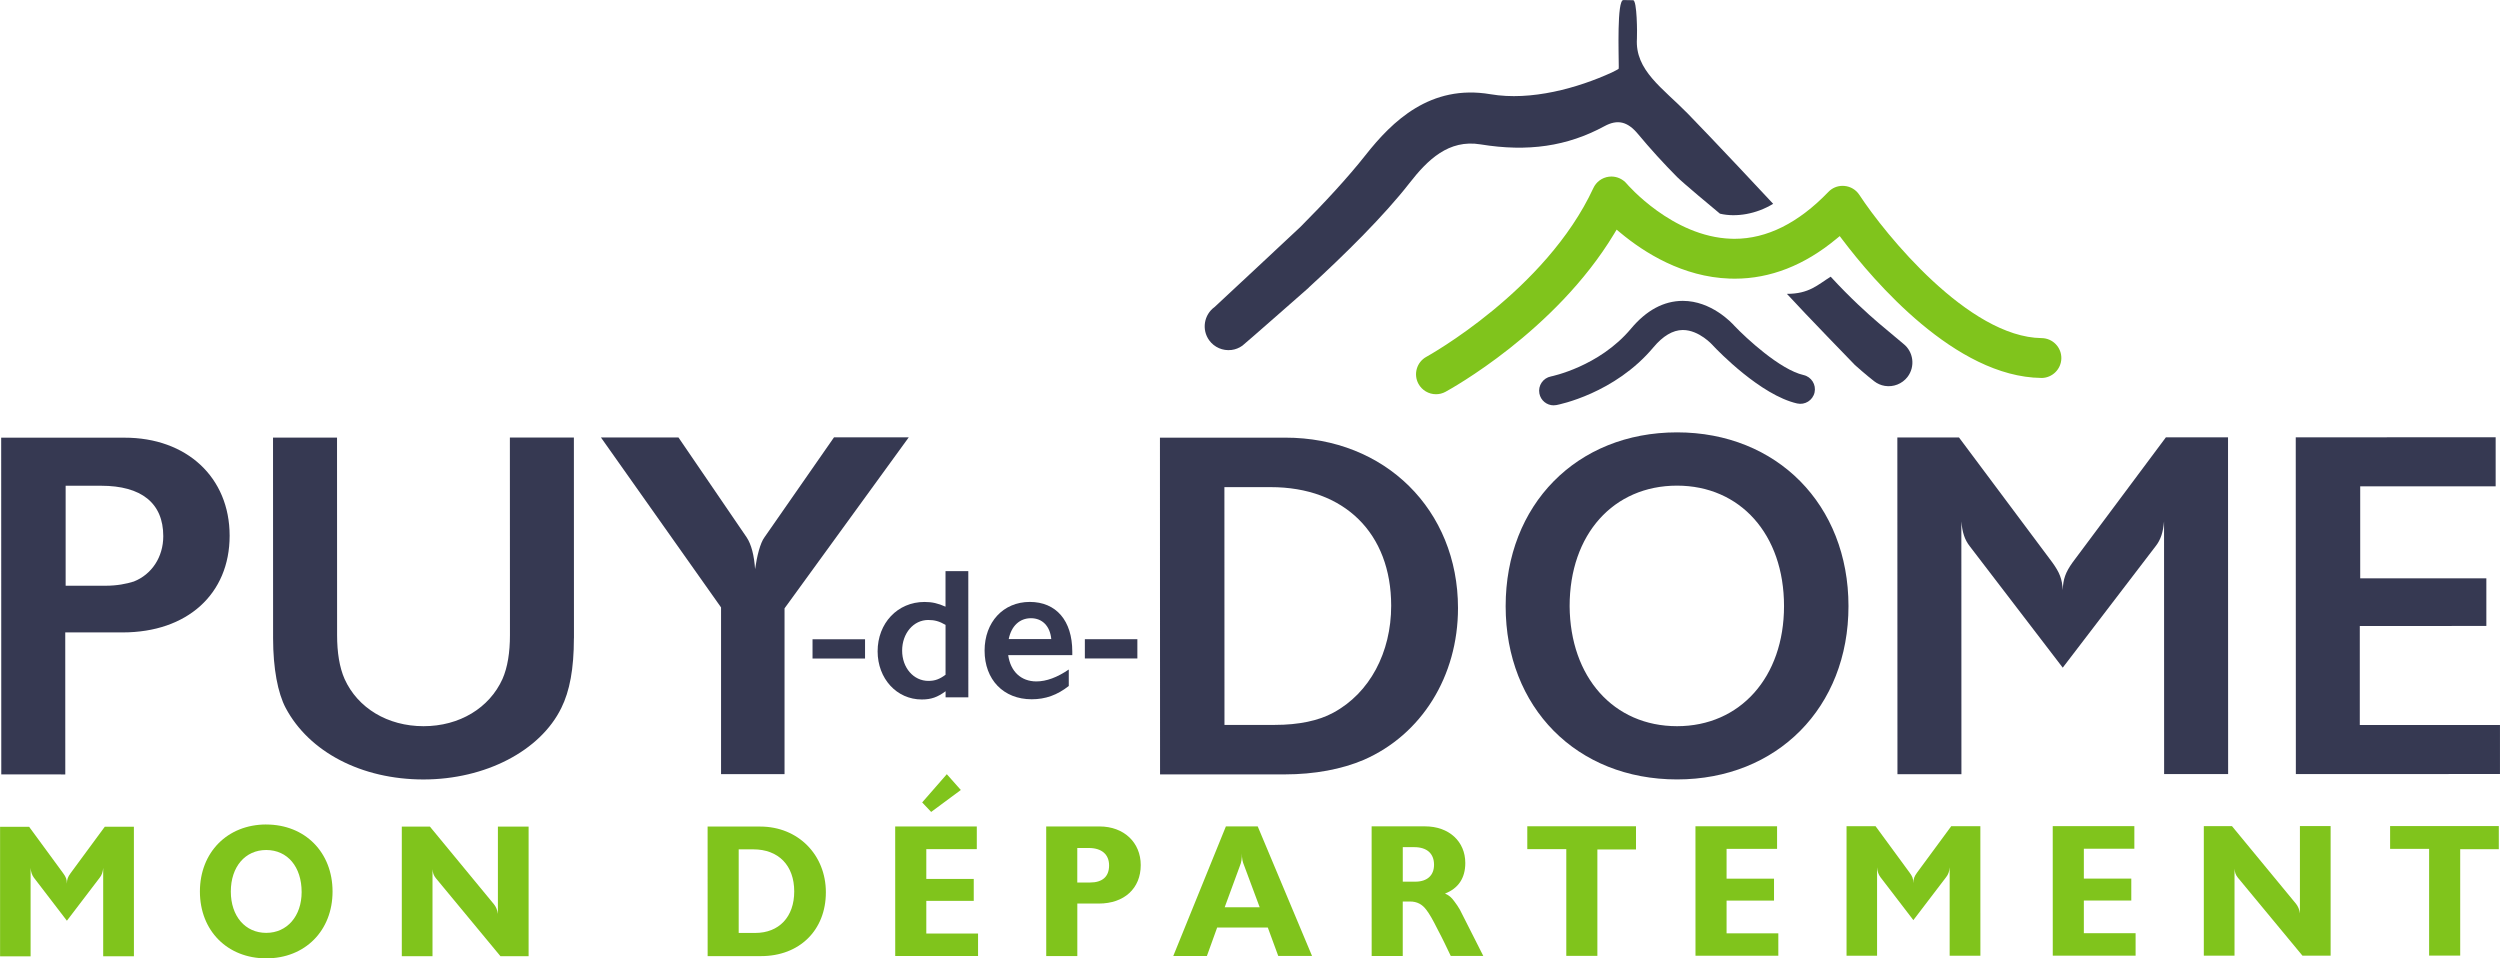<?xml version="1.0" encoding="UTF-8"?><svg id="a" xmlns="http://www.w3.org/2000/svg" viewBox="0 0 719.82 275.95"><path d="m233.95,184.07h15.12s0,5.54,0,5.54h-15.12s0-5.54,0-5.54Z" style="fill:#363952;"/><path d="m272.25,164.45h6.55s.01,36.34.01,36.34h-6.55s0-1.76,0-1.76c-2.32,1.71-4.13,2.37-6.86,2.37-7.21,0-12.7-5.99-12.71-13.86,0-8.11,5.74-14.22,13.5-14.22,2.22,0,3.88.4,6.05,1.36v-10.23Zm0,15.47c-1.82-1.06-3.18-1.41-4.99-1.41-4.23,0-7.51,3.83-7.51,8.82,0,4.94,3.28,8.72,7.56,8.72,1.92,0,3.23-.51,4.94-1.77v-14.37Z" style="fill:#363952;"/><path d="m290.29,188.64c.66,4.69,3.68,7.56,8.12,7.56,2.87,0,6-1.16,9.32-3.43v4.74c-3.32,2.62-6.7,3.83-10.68,3.83-8.12,0-13.56-5.64-13.56-14.01,0-8.22,5.39-14.01,13-14.02,7.61,0,12.25,5.39,12.25,14.31v1.01h-18.45Zm.15-4.64h12.25c-.36-3.78-2.62-6-5.85-6-3.23,0-5.65,2.22-6.4,6Z" style="fill:#363952;"/><path d="m312.36,184.05h15.12s0,5.54,0,5.54h-15.12s0-5.54,0-5.54Z" style="fill:#363952;"/><path d="m0,238.05h8.38s9.78,13.34,9.78,13.34c.83,1.14,1.09,1.76,1.09,3.05.05-1.29.26-1.91,1.09-3.05l9.83-13.35h8.38s.01,37.3.01,37.3h-8.85s0-25.45,0-25.45c-.1,1.24-.41,2.07-.98,2.79l-9.47,12.42-9.52-12.42c-.52-.72-.83-1.55-.93-2.79v25.46s-8.79,0-8.79,0v-37.31Z" style="fill:#80c41c;"/><path d="m76.65,237.4c11.18,0,19.1,8.01,19.1,19.29,0,11.28-7.91,19.25-19.09,19.25-11.18,0-19.1-7.96-19.1-19.24,0-11.28,7.91-19.3,19.09-19.31Zm-10.19,19.3c0,7.09,4.14,11.9,10.2,11.9,6,0,10.19-4.82,10.19-11.75,0-7.24-4.04-12.11-10.2-12.11-6.05,0-10.19,4.82-10.19,11.96Z" style="fill:#80c41c;"/><path d="m115.67,238.01h8.12s18.43,22.35,18.43,22.35c.62.78.98,1.66,1.14,2.79v-25.15s8.84,0,8.84,0v37.31s-8.11,0-8.11,0l-18.63-22.5c-.62-.78-.83-1.45-.93-2.53v25.04s-8.84,0-8.84,0v-37.31Z" style="fill:#80c41c;"/><path d="m203.74,237.99h15.16c10.87,0,18.89,8.11,18.89,18.93,0,10.92-7.6,18.37-18.67,18.37h-15.37s-.01-37.3-.01-37.3Zm8.96,30.63h4.76c6.83,0,11.23-4.61,11.22-11.96,0-7.45-4.5-12.11-11.8-12.11h-4.19s0,24.06,0,24.06Z" style="fill:#80c41c;"/><path d="m257.76,237.97h23.49s0,6.51,0,6.51h-14.54s0,8.59,0,8.59h13.66s0,6.31,0,6.31h-13.66s0,9.42,0,9.42h14.9s0,6.46,0,6.46h-23.85s-.01-37.3-.01-37.3Zm14.85-15.06l4.04,4.55-8.54,6.32-2.59-2.74,7.09-8.12Z" style="fill:#80c41c;"/><path d="m301.23,237.96h15.37c6.99,0,11.85,4.6,11.85,11.12,0,6.73-4.76,11.07-12.05,11.08h-6.21s0,15.11,0,15.11h-8.95s-.01-37.3-.01-37.3Zm8.96,16.14h3.67c3.57,0,5.48-1.71,5.48-4.92,0-3.16-2.12-5.02-5.85-5.02h-3.31s0,9.94,0,9.94Z" style="fill:#80c41c;"/><path d="m352.97,237.94h9.16s15.64,37.3,15.64,37.3h-9.73s-3-8.17-3-8.17h-14.59s-2.95,8.18-2.95,8.18h-9.68s15.15-37.31,15.15-37.31Zm-.36,23.29h10.09s-4.45-11.95-4.45-11.95c-.52-1.24-.67-2.07-.67-3.57,0,1.5-.15,2.59-.57,3.57l-4.39,11.95Z" style="fill:#80c41c;"/><path d="m394.94,237.93h15.37c6.88,0,11.59,4.34,11.59,10.55,0,4.29-1.96,7.3-5.84,8.8,1.19.57,1.76.98,2.74,2.33.57.72,1.09,1.55,1.55,2.33.41.78,1.04,2.02,3.93,7.76l2.8,5.54h-9.37s-1.76-3.67-1.76-3.67c-.62-1.29-1.29-2.59-1.97-3.88-1.5-3-2.43-4.6-3.31-5.74-1.19-1.6-2.69-2.38-4.66-2.38h-2.12s0,15.68,0,15.68h-8.95s-.01-37.3-.01-37.3Zm8.96,15.93h3.57c3.47,0,5.43-1.81,5.43-4.87,0-3.26-2.07-5.07-5.69-5.07h-3.31s0,9.94,0,9.94Z" style="fill:#80c41c;"/><path d="m439.75,237.91h31.3s0,6.67,0,6.67h-11.12s0,30.64,0,30.64h-8.95s0-30.73,0-30.73h-11.23s0-6.57,0-6.57Z" style="fill:#80c41c;"/><path d="m488.18,237.9h23.49s0,6.51,0,6.51h-14.54s0,8.59,0,8.59h13.66s0,6.31,0,6.31h-13.66s0,9.42,0,9.42h14.9s0,6.46,0,6.46h-23.85s-.01-37.3-.01-37.3Z" style="fill:#80c41c;"/><path d="m531.65,237.89h8.38s9.78,13.34,9.78,13.34c.83,1.14,1.09,1.76,1.09,3.05.05-1.29.26-1.91,1.09-3.05l9.83-13.35h8.38s.01,37.3.01,37.3h-8.85s0-25.46,0-25.46c-.1,1.24-.41,2.07-.98,2.79l-9.47,12.42-9.52-12.42c-.52-.72-.83-1.55-.93-2.79v25.46s-8.79,0-8.79,0v-37.31Z" style="fill:#80c41c;"/><path d="m591.05,237.87h23.49s0,6.51,0,6.51h-14.54s0,8.59,0,8.59h13.66s0,6.31,0,6.31h-13.66s0,9.42,0,9.42h14.9s0,6.46,0,6.46h-23.85s-.01-37.3-.01-37.3Z" style="fill:#80c41c;"/><path d="m634.52,237.86h8.12s18.43,22.35,18.43,22.35c.62.78.98,1.65,1.14,2.79v-25.15s8.84,0,8.84,0v37.31s-8.11,0-8.11,0l-18.63-22.5c-.62-.78-.83-1.45-.93-2.54v25.04s-8.84,0-8.84,0v-37.31Z" style="fill:#80c41c;"/><path d="m688.18,237.84h31.3s0,6.67,0,6.67h-11.12s0,30.63,0,30.63h-8.95s0-30.73,0-30.73h-11.23s0-6.57,0-6.57Z" style="fill:#80c41c;"/><path d="m.34,126.02h35.51c17.89-.02,30.26,11.41,30.27,28.22,0,16.81-12.23,27.84-30.79,27.85h-16.54s.01,40.89.01,40.89H.37s-.03-96.96-.03-96.96Zm18.57,42.63h11.43c3.36,0,6.05-.54,8.2-1.22,5.11-2.02,8.47-7,8.47-13.05,0-9.55-6.33-14.52-17.89-14.52h-10.22s0,28.78,0,28.78Z" style="fill:#363952;"/><path d="m165.24,183.8c0,8.74-1.21,15.2-3.62,20.04-6.05,12.38-21.92,20.58-39.67,20.59-17.89,0-32.95-7.93-39.68-20.57-2.29-4.3-3.63-11.43-3.64-20.04l-.02-57.83h18.43s.02,56.88.02,56.88c0,4.98.68,9.28,2.16,12.64,3.77,8.34,12.38,13.58,22.73,13.58,10.36,0,18.96-5.25,22.73-13.59,1.48-3.36,2.15-7.67,2.15-12.64l-.02-56.89h18.43s.02,57.83.02,57.83Z" style="fill:#363952;"/><path d="m195.35,125.96l19.64,28.77c1.35,2.02,2.15,5.24,2.42,9.14.54-3.77,1.48-7.53,2.69-9.15l20.03-28.79h21.52s-35.76,49.23-35.76,49.23v47.74s-18.28,0-18.28,0v-48.01s-34.59-48.94-34.59-48.94h22.33Z" style="fill:#363952;"/><path d="m333.98,126.01h36.04c28.78-.02,49.77,20.82,49.78,49.06,0,19.64-10.48,36.45-27.15,43.72-6.32,2.69-14.12,4.17-22.73,4.18h-35.91s-.03-96.96-.03-96.96Zm18.58,82.71h14.52c6.86,0,12.64-1.22,16.81-3.51,10.49-5.65,16.67-17.35,16.67-30.8,0-20.85-13.46-34.16-34.71-34.15h-13.31s.02,68.46.02,68.46Z" style="fill:#363952;"/><path d="m482.86,124.49c28.78,0,49.36,20.83,49.37,50.02s-20.56,49.9-49.34,49.91c-28.92,0-49.37-20.7-49.37-49.88,0-29.18,20.43-50.04,49.34-50.05Zm-30.92,50.04c.14,20.44,12.65,34.56,30.94,34.56,18.16,0,30.79-14.13,30.79-34.57,0-20.71-12.65-34.69-30.81-34.69-18.29,0-30.93,14-30.92,34.71Z" style="fill:#363952;"/><path d="m546.29,125.95h17.75s26.91,36.03,26.91,36.03c2.02,2.82,2.83,4.71,2.96,7.93.13-3.23.81-5.11,2.82-7.94l26.89-36.05h17.89s.03,96.96.03,96.96h-18.43s-.02-72.75-.02-72.75c-.27,3.09-.94,5.25-2.42,7.13l-26.75,34.98-26.77-34.96c-1.48-1.88-2.15-4.03-2.42-7.13l.02,72.76h-18.42s-.03-96.96-.03-96.96Z" style="fill:#363952;"/><path d="m661.01,125.92l57.56-.02v14.12s-39,.01-39,.01v26.49s36.32-.01,36.32-.01v13.72s-36.44.01-36.44.01v28.51s40.36-.01,40.36-.01v14.12s-58.77.02-58.77.02l-.03-96.97Z" style="fill:#363952;"/><path d="m587.78,108.83c3.13,0,5.7-2.54,5.74-5.67.02-1.53-.56-2.98-1.63-4.08s-2.5-1.71-4.04-1.73c-21.04-.25-45.02-29.85-52.49-41.24-.96-1.47-2.52-2.41-4.26-2.57-.18-.02-.37-.03-.55-.03-1.57,0-3.03.62-4.12,1.76-8.62,8.95-17.71,13.49-27.01,13.49-.33,0-.66,0-.98-.02-16.93-.55-29.93-15.69-30.06-15.84-1.08-1.3-2.73-2.07-4.41-2.07-.25,0-.5.02-.74.05-1.96.26-3.63,1.48-4.46,3.28-13.7,29.57-47.72,48.38-48.06,48.57-2.78,1.51-3.81,5-2.3,7.78,1.01,1.85,2.94,3,5.05,3,.96,0,1.88-.23,2.73-.69,1.28-.69,31.58-17.35,48.53-45.45l.75-1.25,1.12.93c6.9,5.74,17.95,12.69,31.36,13.16.51.02,1.02.03,1.53.03,10.22,0,20.05-3.84,29.22-11.43l1.01-.83.79,1.04c8.98,11.87,32.54,39.51,57.22,39.8h.07Z" style="fill:#80c41c;"/><path d="m376.82,82.79c10.52-9.63,21.72-20.72,28.99-30.05,5.21-6.69,11.28-12.68,20.48-11.17,13.65,2.23,24.99.56,35.68-5.24,3.75-2.04,6.64-1.37,9.65,2.25,3.55,4.26,7.3,8.39,11.28,12.4,1.56,1.57,10.17,8.78,12.32,10.54,4.63,1.11,10.5.12,15.32-2.84.04-.03-18.23-19.48-24.56-25.95-7.22-7.38-15.27-12.46-14.66-21.64.09-1.38.05-11.03-1.1-11.03s-2.2-.05-2.81-.05c-1.88,0-1.32,15.61-1.32,19.25,0,.43-.06.58-.06.58-.01.02-1.08.63-1.97,1.04-9.7,4.43-23.17,8.25-34.9,6.25-17.32-2.95-28.31,7.8-35.95,17.49-5.14,6.52-11.91,13.82-18.76,20.69,0,0-24.53,22.94-24.74,23.09-3.06,2.21-3.76,6.5-1.56,9.56,1.47,2.04,3.93,3.11,6.43,2.8,1.14-.14,2.19-.56,3.13-1.23.67-.48,19.12-16.71,19.12-16.71Z" style="fill:#363952;"/><path d="m447.35,116.71c-1.98,0-3.74-1.4-4.12-3.42-.43-2.27,1.06-4.46,3.33-4.9h0c.14-.03,13.88-2.8,23.06-13.77,4.42-5.28,9.42-7.97,14.85-7.99h.07c8.16,0,14.04,6.27,14.88,7.22,3.29,3.46,13.11,12.6,19.88,14.14,2.26.52,3.67,2.76,3.16,5.02-.52,2.26-2.76,3.67-5.02,3.16-10.5-2.4-22.8-15.16-24.16-16.61l-.14-.16s-3.87-4.38-8.59-4.38c-.03,0-.05,0-.08,0-2.83.03-5.66,1.71-8.41,4.99-11.17,13.33-27.25,16.49-27.93,16.62-.26.05-.52.07-.78.07Z" style="fill:#363952;"/><path d="m533.98,105.01c3.21,2.86,5.32,4.51,5.65,4.76.91.7,1.94,1.16,3.07,1.34,2.47.4,4.97-.58,6.51-2.56,2.3-2.98,1.76-7.28-1.21-9.59-.08-.06-7.11-5.96-7.11-5.96-3.16-2.71-7.99-7.04-13.79-13.33-3.77,2.35-6.18,4.94-12.6,4.94,5.25,5.74,19.49,20.39,19.49,20.39Z" style="fill:#363952;"/></svg>